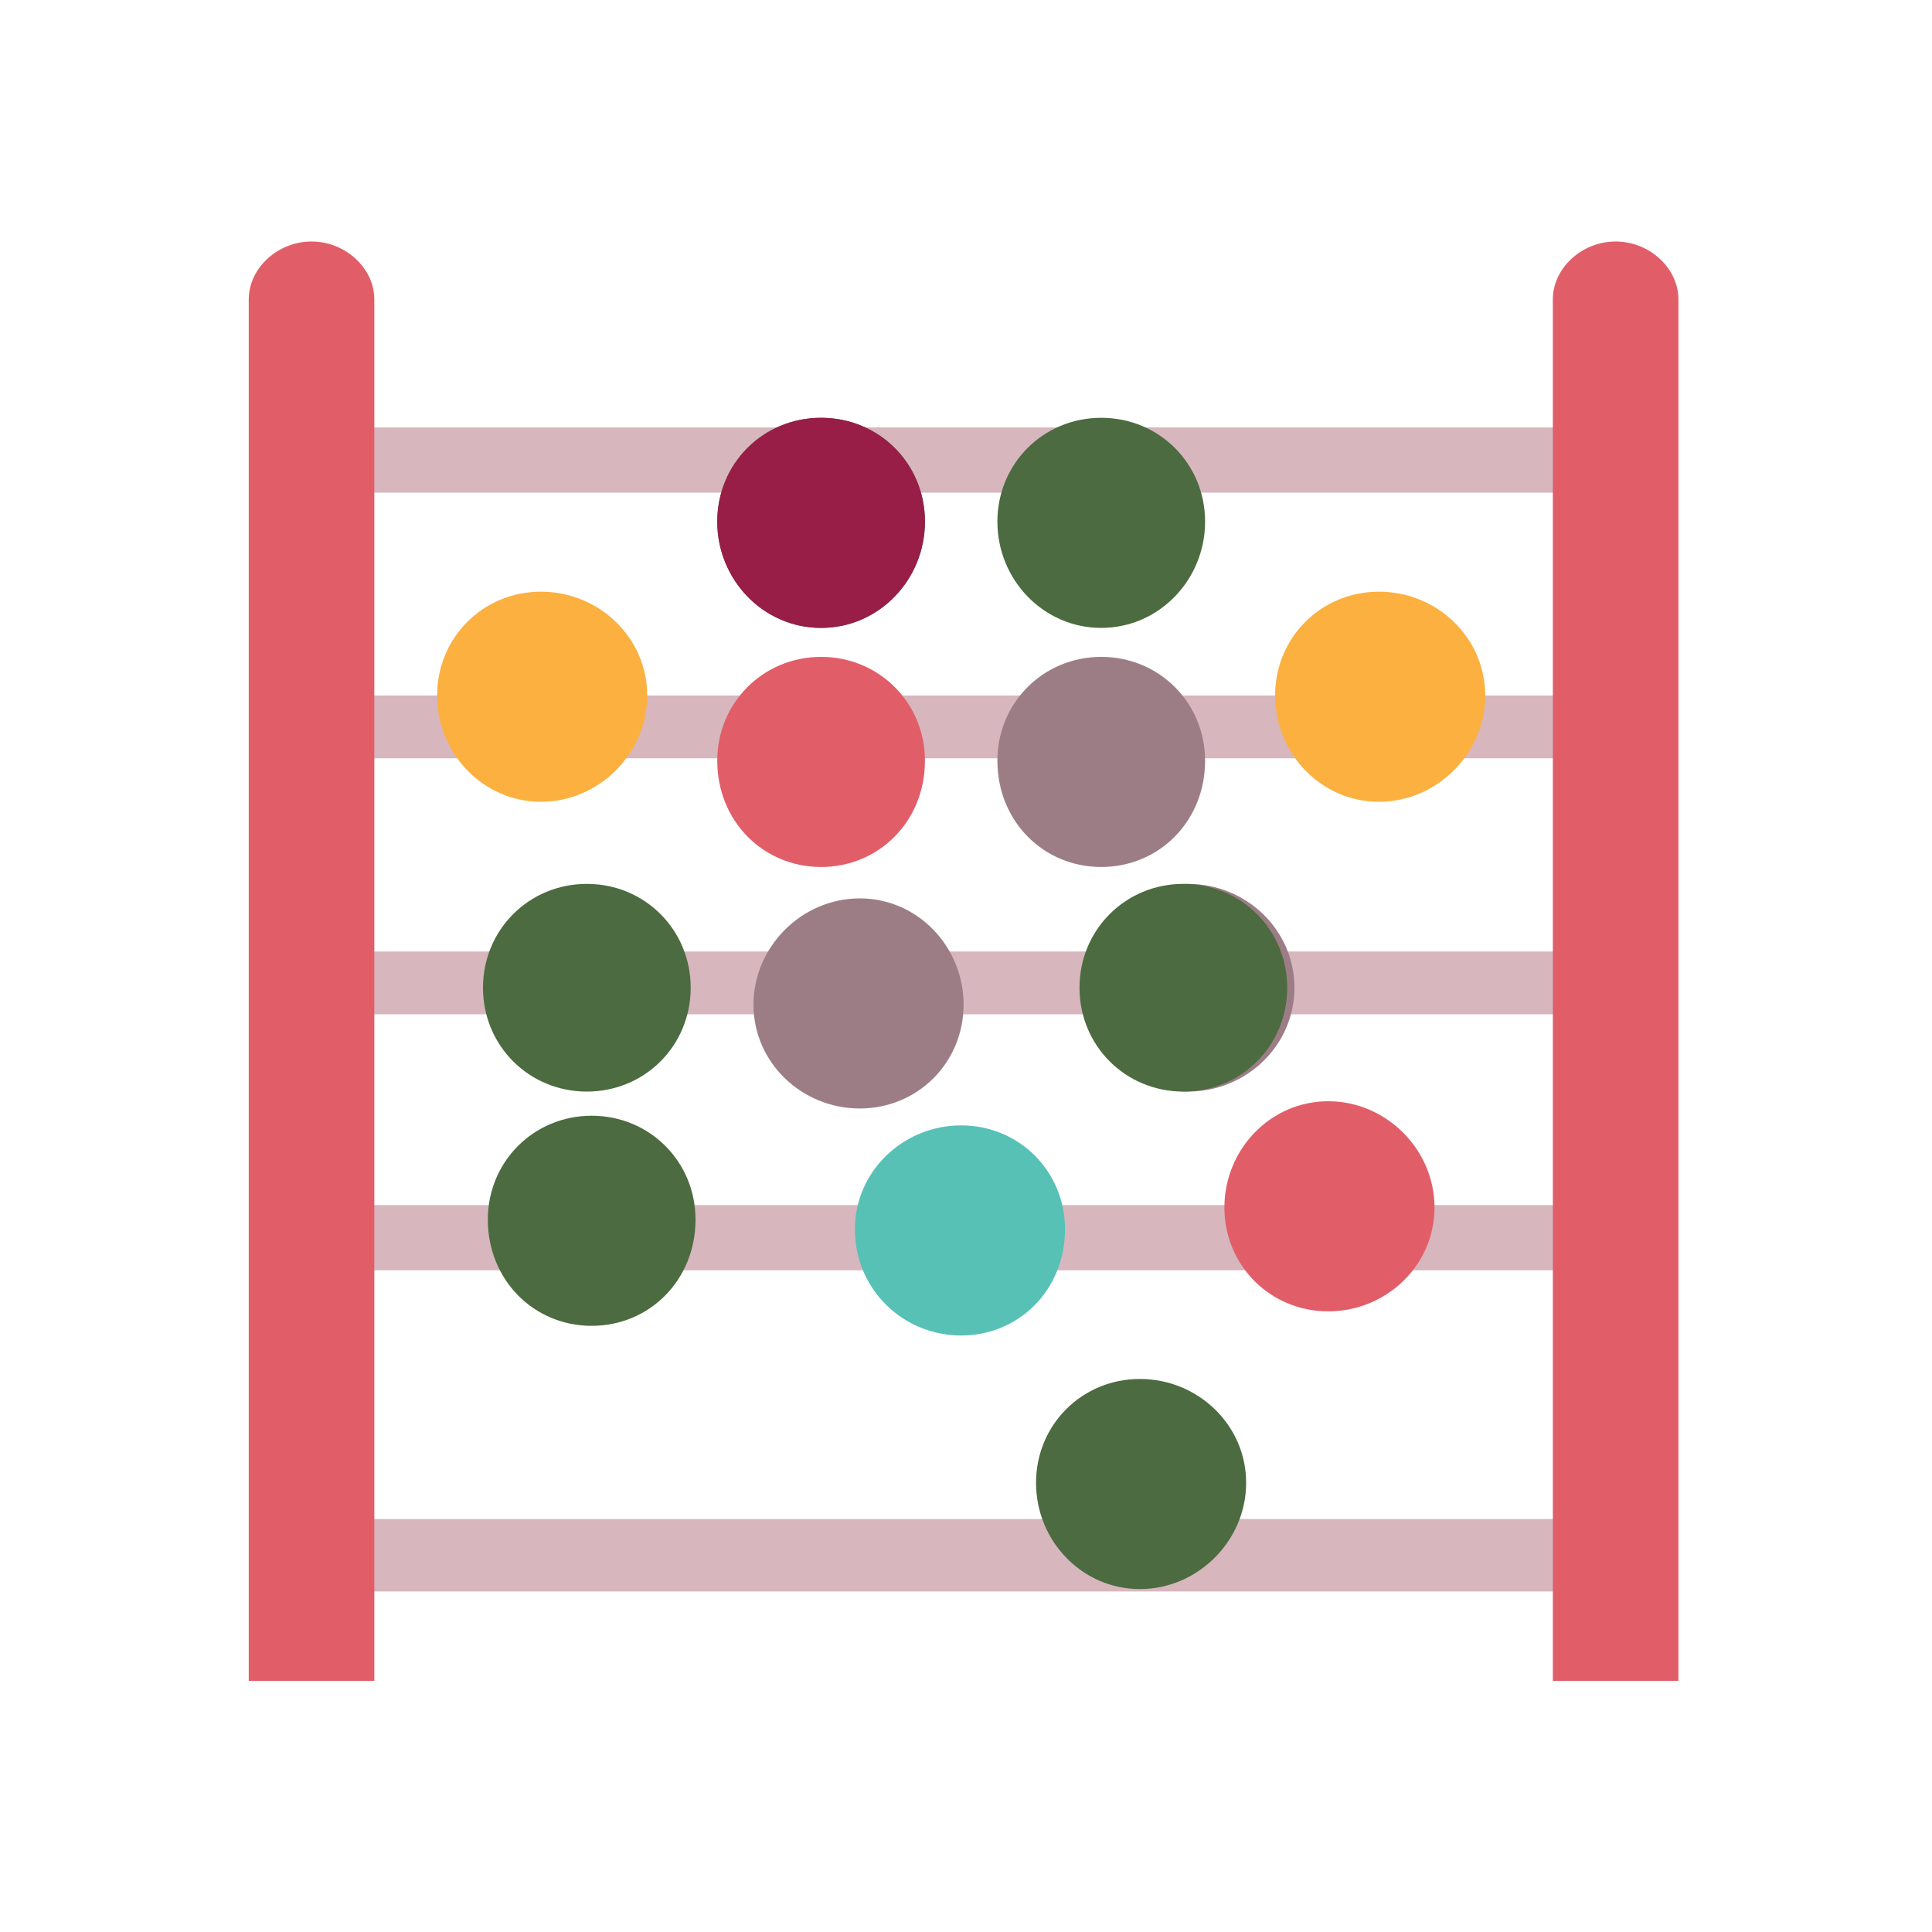 <svg xmlns="http://www.w3.org/2000/svg" width="800pt" height="800pt" viewBox="0 0 800 800" version="1.1">
  <defs/>
  <path fill-rule="evenodd" fill="#ffffff" d="M0,0 L800,0 L800,800 L0,800 L0,0 Z"/>
  <path fill-rule="evenodd" fill="#d7b6be" d="M142,629 L653,629 L653,659 L142,659 Z"/>
  <path fill-rule="evenodd" fill="#d7b6be" d="M142,499 L653,499 L653,526 L142,526 Z"/>
  <path fill-rule="evenodd" fill="#d7b6be" d="M142,394 L653,394 L653,420 L142,420 Z"/>
  <path fill-rule="evenodd" fill="#d7b6be" d="M142,288 L653,288 L653,314 L142,314 Z"/>
  <path fill-rule="evenodd" fill="#d7b6be" d="M142,177 L653,177 L653,204 L142,204 Z"/>
  <path fill-rule="evenodd" fill="#e15e69" d="M155,124 L155,696 L103,696 L103,124 C103,111 115,100 129,100 C143,100 155,111 155,124 Z"/>
  <path fill-rule="evenodd" fill="#e15e69" d="M695,124 L695,696 L643,696 L643,124 C643,111 655,100 669,100 C683,100 695,111 695,124 Z"/>
  <path fill-rule="evenodd" fill="#4c6b40" d="M288,505 C288,530 269,549 245,549 C221,549 202,530 202,505 C202,481 221,462 245,462 C269,462 288,481 288,505 Z"/>
  <path fill-rule="evenodd" fill="#e15e69" d="M297,315 C297,340 316,359 340,359 C364,359 383,340 383,315 C383,291 364,272 340,272 C316,272 297,291 297,315"/>
  <path fill-rule="evenodd" fill="#fbb040" d="M181,288 C181,312 200,332 224,332 C248,332 268,312 268,288 C268,264 248,245 224,245 C200,245 181,264 181,288"/>
  <path fill-rule="evenodd" fill="#4c6b40" d="M286,409 C286,433 267,452 243,452 C219,452 200,433 200,409 C200,385 219,366 243,366 C267,366 286,385 286,409 Z"/>
  <path fill-rule="evenodd" fill="#9c7d86" d="M399,416 C399,440 380,459 356,459 C332,459 312,440 312,416 C312,392 332,372 356,372 C380,372 399,392 399,416 Z"/>
  <path fill-rule="evenodd" fill="#4c6b40" d="M499,216 C499,240 480,260 456,260 C432,260 413,240 413,216 C413,192 432,173 456,173 C480,173 499,192 499,216 Z"/>
  <path fill-rule="evenodd" fill="#9c7d86" d="M536,409 C536,433 516,452 492,452 C468,452 449,433 449,409 C449,385 468,366 492,366 C516,366 536,385 536,409 Z"/>
  <path fill-rule="evenodd" fill="#e15e69" d="M594,500 C594,524 574,543 550,543 C526,543 507,524 507,500 C507,476 526,456 550,456 C574,456 594,476 594,500 Z"/>
  <path fill-rule="evenodd" fill="#fbb040" d="M615,288 C615,312 595,332 571,332 C547,332 528,312 528,288 C528,264 547,245 571,245 C595,245 615,264 615,288 Z"/>
  <path fill-rule="evenodd" fill="#4c6b40" d="M516,614 C516,638 496,658 472,658 C448,658 429,638 429,614 C429,590 448,571 472,571 C496,571 516,590 516,614 Z"/>
  <path fill-rule="evenodd" fill="#4c6b40" d="M533,409 C533,433 514,452 490,452 C466,452 447,433 447,409 C447,385 466,366 490,366 C514,366 533,385 533,409 Z"/>
  <path fill-rule="evenodd" fill="#9c7d86" d="M499,315 C499,340 480,359 456,359 C432,359 413,340 413,315 C413,291 432,272 456,272 C480,272 499,291 499,315 Z"/>
  <path fill-rule="evenodd" fill="#4c6b40" d="M383,216 C383,240 364,260 340,260 C316,260 297,240 297,216 C297,192 316,173 340,173 C364,173 383,192 383,216 Z"/>
  <path fill-rule="evenodd" fill="#981d47" d="M383,216 C383,240 364,260 340,260 C316,260 297,240 297,216 C297,192 316,173 340,173 C364,173 383,192 383,216 Z"/>
  <path fill-rule="evenodd" fill="#57c1b6" d="M441,509 C441,534 422,553 398,553 C374,553 354,534 354,509 C354,485 374,466 398,466 C422,466 441,485 441,509 Z"/>
</svg>
